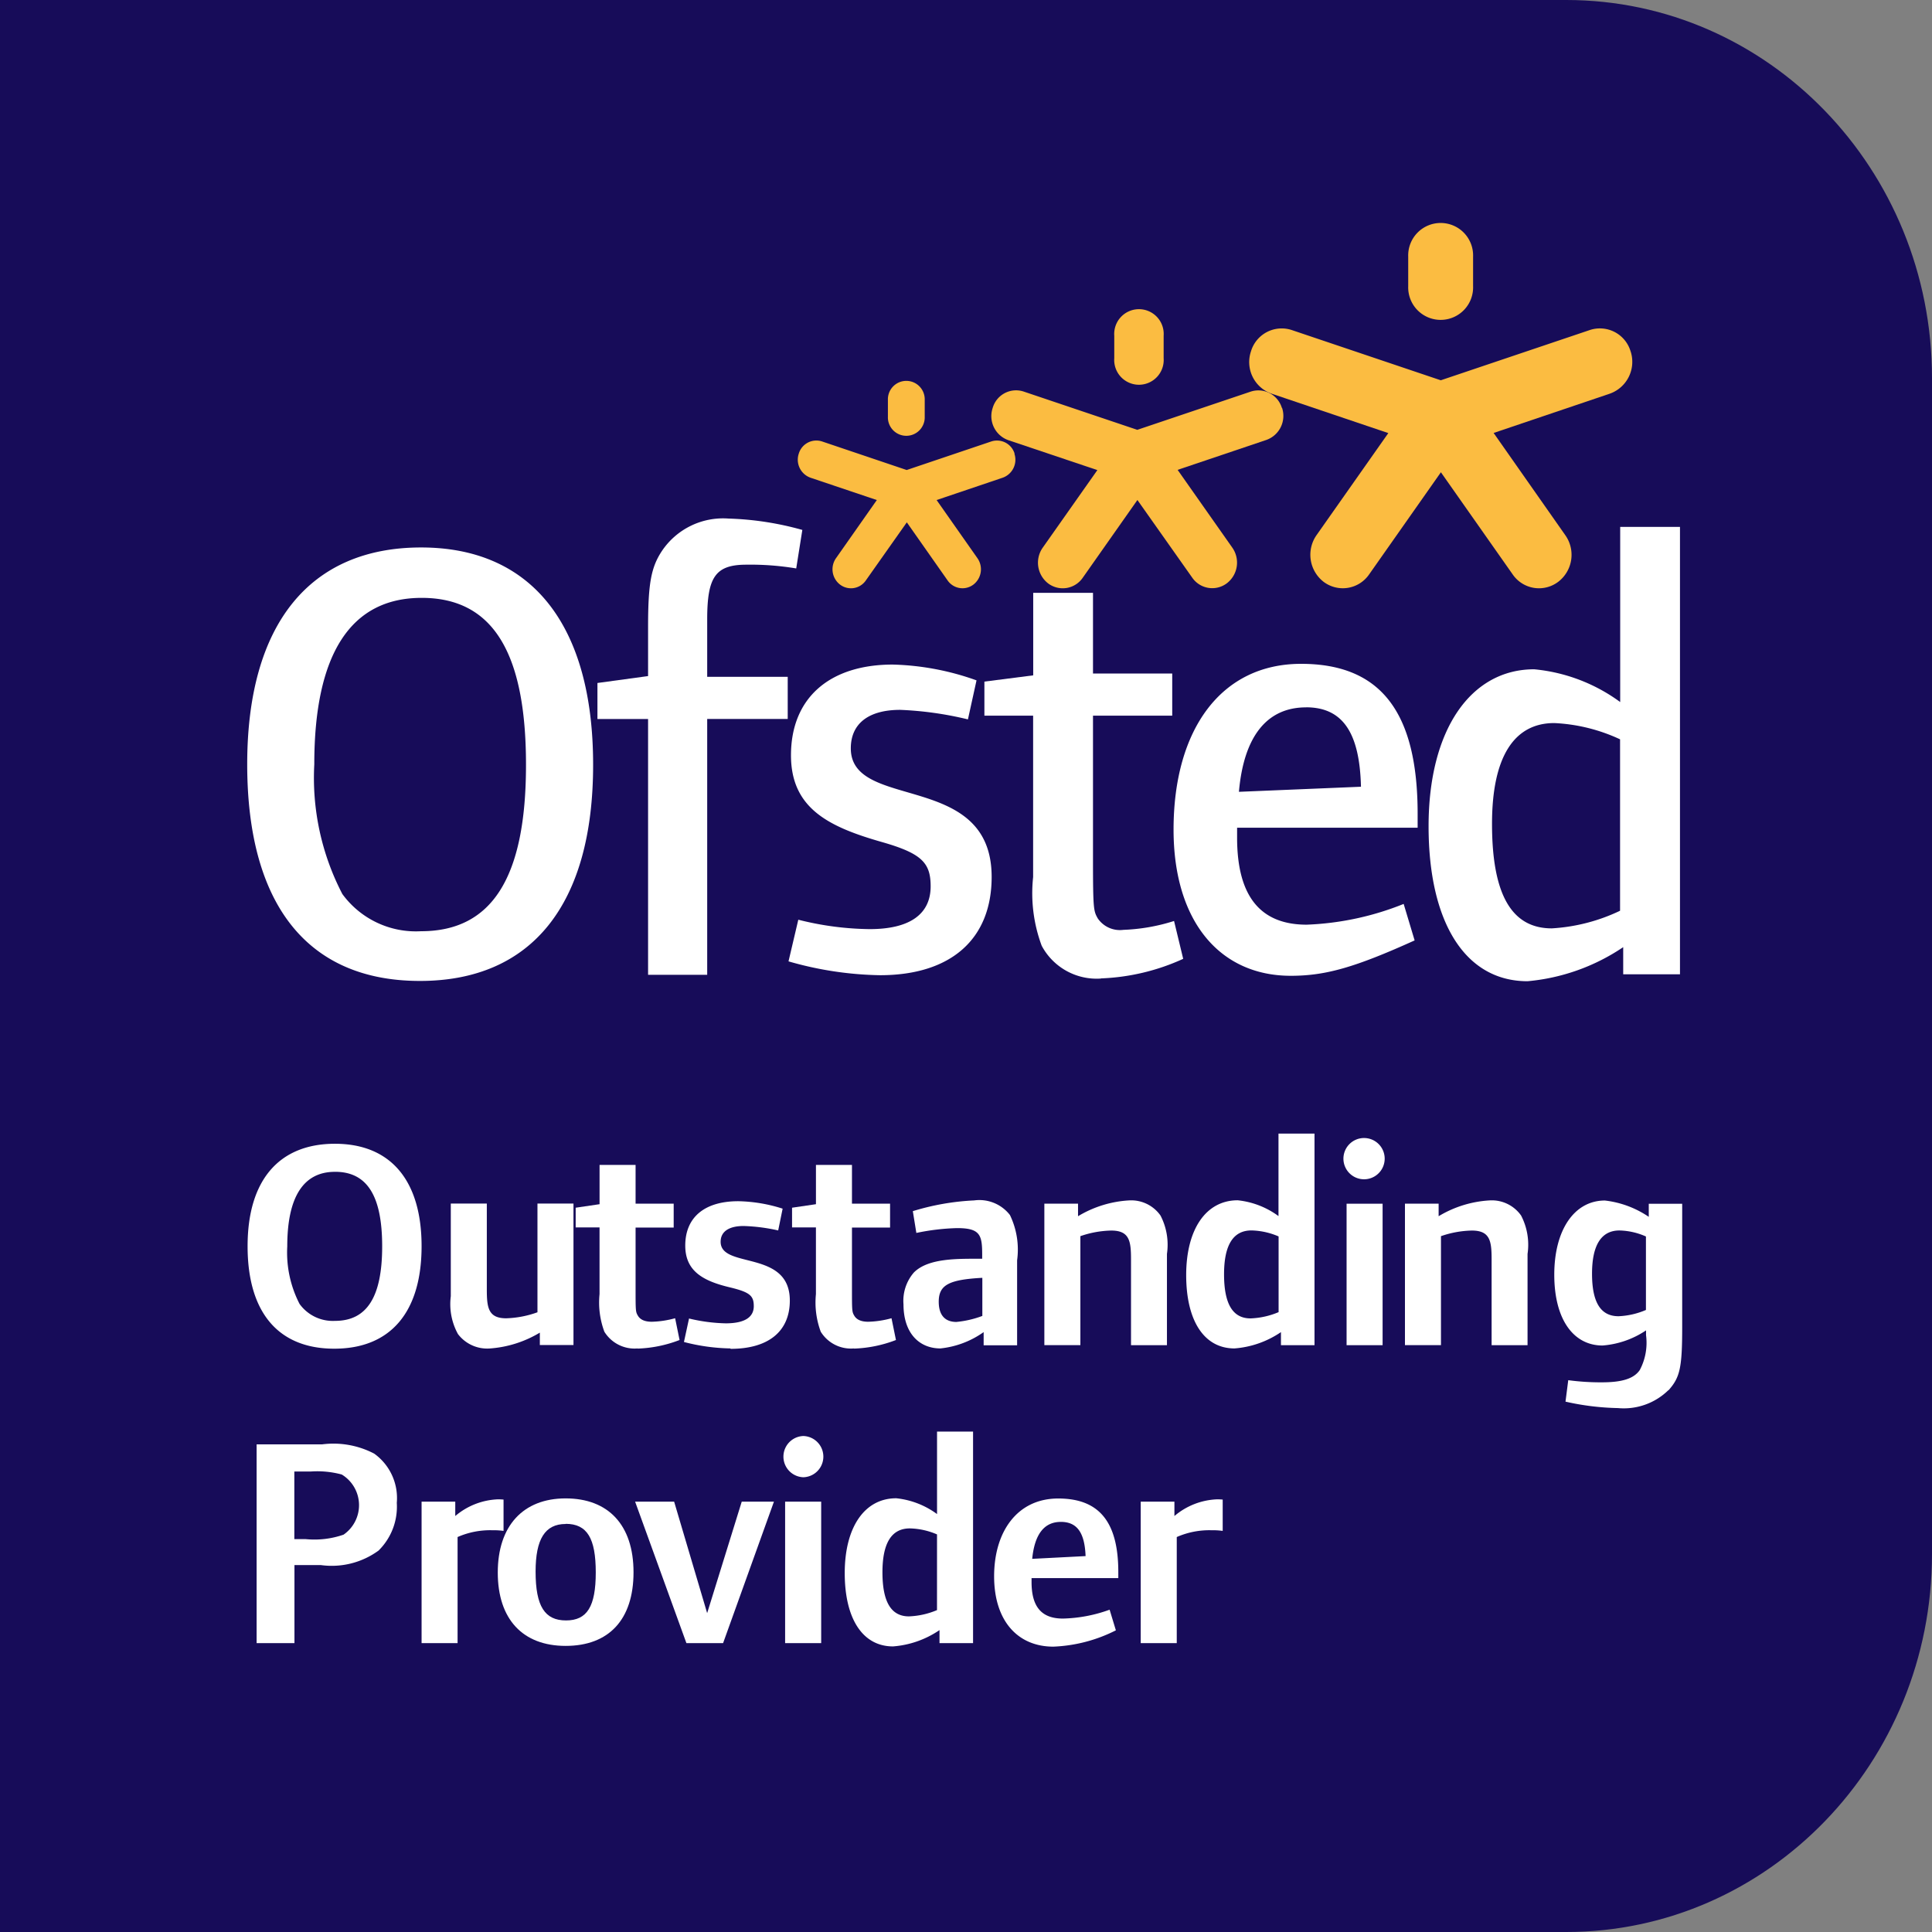 <?xml version="1.0" encoding="UTF-8"?> <svg xmlns="http://www.w3.org/2000/svg" width="90" height="90"><rect width="100%" height="100%" fill="#808080" stroke="none"/><path fill="#170c59" d="M90 72.39C90 82.115 82.368 90 72.961 90H0V0h72.961C82.368 0 90 7.885 90 17.61v54.78Z" data-name="Path 293"></path><g data-name="Group 398"><path fill="#fbbc41" d="M65.6 11.954a1.512 1.512 0 1 1 3.022 0v1.38a1.512 1.512 0 1 1-3.022 0Z" data-name="Path 294"></path><path fill="#fbbc41" d="M75.961 16.374a1.49 1.49 0 0 0-1.9-1l-6.944 2.341-6.944-2.341a1.494 1.494 0 0 0-1.9 1 1.559 1.559 0 0 0 .964 1.965l5.436 1.836-3.344 4.755a1.594 1.594 0 0 0 .334 2.177 1.488 1.488 0 0 0 2.11-.34L67.123 22l3.35 4.767a1.485 1.485 0 0 0 2.11.34 1.583 1.583 0 0 0 .334-2.177l-3.338-4.761 5.411-1.83a1.573 1.573 0 0 0 .973-1.964" data-name="Path 295"></path><path fill="#fbbc41" d="M51.907 15.639a1.153 1.153 0 1 1 2.3 0v1.048a1.153 1.153 0 1 1-2.3 0v-1.048Z" data-name="Path 296"></path><path fill="#fbbc41" d="M59.716 19.007a1.143 1.143 0 0 0-1.447-.766l-5.29 1.782-5.29-1.782a1.133 1.133 0 0 0-1.447.766 1.188 1.188 0 0 0 .736 1.5l4.141 1.392-2.548 3.618a1.219 1.219 0 0 0 .255 1.66 1.131 1.131 0 0 0 1.611-.261l2.548-3.624 2.555 3.619a1.131 1.131 0 0 0 1.611.261 1.214 1.214 0 0 0 .255-1.66l-2.548-3.624 4.128-1.392a1.188 1.188 0 0 0 .736-1.5" data-name="Path 297"></path><path fill="#fbbc41" d="M41.362 18.63a.858.858 0 1 1 1.715 0v.784a.858.858 0 1 1-1.715 0Z" data-name="Path 298"></path><path fill="#fbbc41" d="M47.265 21.135a.857.857 0 0 0-1.082-.572l-3.946 1.332-3.946-1.332a.855.855 0 0 0-1.082.572.891.891 0 0 0 .548 1.119l3.089 1.04-1.9 2.706a.9.9 0 0 0 .188 1.234.84.84 0 0 0 1.2-.195l1.909-2.706 1.9 2.706a.843.843 0 0 0 1.2.195.9.9 0 0 0 .188-1.234l-1.9-2.706 3.077-1.04a.888.888 0 0 0 .547-1.119" data-name="Path 299"></path><path fill="#fff" d="M19.56 45.696c-5.229 0-8.044-3.551-8.044-10.093s2.925-10.1 8.1-10.1 8.014 3.642 8.014 10.124-2.839 10.069-8.068 10.069m.079-17.845c-3.3 0-5 2.608-5 7.752a11.72 11.72 0 0 0 1.307 6.044 4.241 4.241 0 0 0 3.666 1.733c3.3 0 4.889-2.493 4.889-7.752s-1.563-7.777-4.858-7.777" data-name="Path 300"></path><path fill="#fff" d="M37.097 26.481a12.945 12.945 0 0 0-2.329-.176c-1.453 0-1.824.59-1.824 2.554v2.669h3.751v1.964h-3.751v11.919H30.19V33.494h-2.359v-1.678l2.359-.322v-2.286c0-2.055.146-2.791.651-3.551a3.432 3.432 0 0 1 3.1-1.5 14.219 14.219 0 0 1 3.435.529l-.285 1.795Z" data-name="Path 301"></path><path fill="#fff" d="M40.994 45.429a16.21 16.21 0 0 1-4.262-.645l.456-1.94a14.109 14.109 0 0 0 3.326.438c1.873 0 2.839-.7 2.839-1.994 0-1.082-.4-1.526-2.244-2.055-2.475-.705-4.262-1.557-4.262-4.049 0-2.669 1.794-4.226 4.743-4.226a12.439 12.439 0 0 1 3.9.736l-.4 1.818a16.045 16.045 0 0 0-3.156-.444c-1.447 0-2.3.62-2.3 1.794 0 2.937 6.561 1.028 6.561 5.989 0 2.9-1.9 4.578-5.2 4.578" data-name="Path 302"></path><path fill="#fff" d="M51.287 45.584a2.9 2.9 0 0 1-2.76-1.526 7.012 7.012 0 0 1-.4-3.2v-7.52h-2.27v-1.586l2.274-.292v-3.843h2.785v3.758h3.691v1.964h-3.691v6.694c0 2.347.03 2.408.225 2.754a1.249 1.249 0 0 0 1.192.529 8.822 8.822 0 0 0 2.359-.413l.426 1.763a10.106 10.106 0 0 1-3.837.912" data-name="Path 303"></path><path fill="#fff" d="M57.629 38.558v.468c0 2.791 1.137 4.049 3.241 4.049a13.423 13.423 0 0 0 4.518-.967l.511 1.7c-2.785 1.259-4.147 1.648-5.77 1.648-3.3 0-5.46-2.529-5.46-6.81 0-4.67 2.219-7.722 5.94-7.722s5.43 2.262 5.43 6.986v.648h-8.415Zm3.21-5.606c-1.818 0-2.9 1.35-3.125 3.934l5.685-.237c-.061-2.529-.857-3.7-2.56-3.7" data-name="Path 304"></path><path fill="#fff" d="M75.615 45.387v-1.265a9.469 9.469 0 0 1-4.457 1.587c-2.9 0-4.609-2.73-4.609-7.223s1.964-7.308 4.919-7.308a8.04 8.04 0 0 1 4.007 1.526v-8.16h2.785v20.843h-2.645Zm-.14-10.944a8.12 8.12 0 0 0-3.071-.76c-1.879 0-2.9 1.587-2.9 4.694 0 3.344.942 4.87 2.785 4.87a8.512 8.512 0 0 0 3.18-.821v-7.983Z" data-name="Path 305"></path><g fill="#fff" data-name="Group 397"><path d="M15.571 62.827c-2.608 0-4.037-1.69-4.037-4.773s1.471-4.773 4.068-4.773 4.037 1.709 4.037 4.773-1.441 4.773-4.068 4.773Zm.03-8.239c-1.471 0-2.219 1.18-2.219 3.472a5.218 5.218 0 0 0 .572 2.681 1.91 1.91 0 0 0 1.654.79c1.484 0 2.195-1.113 2.195-3.472s-.705-3.472-2.195-3.472Z" data-name="Path 306"></path><path d="M25.148 62.663v-.584a5.229 5.229 0 0 1-2.3.736 1.711 1.711 0 0 1-1.514-.669A2.884 2.884 0 0 1 21 60.383v-4.317h1.678v3.983c0 .845.055 1.362.9 1.362a4.679 4.679 0 0 0 1.459-.28v-5.065h1.678v6.591h-1.573Z" data-name="Path 307"></path><path d="M29.711 62.815a1.654 1.654 0 0 1-1.557-.778 3.9 3.9 0 0 1-.225-1.751v-3.108h-1.112v-.918l1.113-.164v-1.83h1.678v1.806h1.775v1.113h-1.775v2.8c0 1.082 0 1.125.109 1.307s.316.28.651.28a4.47 4.47 0 0 0 1.082-.164l.207 1.015a5.971 5.971 0 0 1-1.958.4Z" data-name="Path 308"></path><path d="M34.026 62.815a9.148 9.148 0 0 1-2.165-.3l.237-1.094a7.949 7.949 0 0 0 1.709.225c.876 0 1.307-.28 1.307-.8 0-.486-.182-.651-1.113-.876-1.265-.3-2.079-.766-2.079-1.946 0-1.319.9-2.067 2.469-2.067a7.184 7.184 0 0 1 2.067.347l-.207 1.015a8.377 8.377 0 0 0-1.611-.207c-.669 0-1.07.249-1.07.736 0 1.277 3.223.347 3.223 2.736 0 1.441-1 2.25-2.76 2.25Z" data-name="Path 309"></path><path d="M39.791 62.815a1.654 1.654 0 0 1-1.557-.778 3.9 3.9 0 0 1-.225-1.751v-3.108h-1.112v-.918l1.113-.164v-1.83h1.678v1.806h1.775v1.113h-1.775v2.8c0 1.082 0 1.125.109 1.307s.316.28.651.28a4.469 4.469 0 0 0 1.082-.164l.207 1.015a5.971 5.971 0 0 1-1.958.4Z" data-name="Path 310"></path><path d="M45.822 62.663v-.608a4.235 4.235 0 0 1-2.013.76c-.985 0-1.721-.705-1.721-2.055a2.014 2.014 0 0 1 .486-1.484c.681-.681 2.067-.638 3.18-.638v-.182c0-.918-.085-1.246-1.167-1.246a10.506 10.506 0 0 0-1.9.225l-.164-1.015a11.5 11.5 0 0 1 2.858-.5 1.8 1.8 0 0 1 1.666.681 3.7 3.7 0 0 1 .334 2.11v3.958h-1.559Zm-.067-3.137c-1.557.085-2.025.334-2.025 1.113 0 .669.334.942.821.942a4.667 4.667 0 0 0 1.21-.28v-1.775Z" data-name="Path 311"></path><path d="M52.687 62.663v-3.995c0-.845-.067-1.344-.918-1.344a4.649 4.649 0 0 0-1.441.261v5.077H48.65v-6.59h1.569v.584a5.172 5.172 0 0 1 2.371-.736 1.668 1.668 0 0 1 1.471.705 2.95 2.95 0 0 1 .3 1.788v4.25h-1.674Z" data-name="Path 312"></path><path d="M59.672 62.663v-.608a4.436 4.436 0 0 1-2.165.76c-1.417 0-2.25-1.289-2.25-3.417s.918-3.484 2.4-3.484a3.875 3.875 0 0 1 1.9.736v-3.843h1.678v9.856Zm-.109-5.065a3.375 3.375 0 0 0-1.265-.28c-.845 0-1.277.669-1.277 2.043s.4 2.055 1.234 2.055a3.685 3.685 0 0 0 1.307-.292v-3.526Z" data-name="Path 313"></path><path d="M63.574 54.935a.961.961 0 1 1 0-1.921.961.961 0 0 1 0 1.921Zm-.845 7.728v-6.589h1.678v6.591Z" data-name="Path 314"></path><path d="M69.485 62.663v-3.995c0-.845-.067-1.344-.918-1.344a4.649 4.649 0 0 0-1.441.261v5.077h-1.678v-6.59h1.569v.584a5.172 5.172 0 0 1 2.371-.736 1.668 1.668 0 0 1 1.471.705 2.95 2.95 0 0 1 .3 1.788v4.25h-1.678Z" data-name="Path 315"></path><path d="M77.718 64.761a2.969 2.969 0 0 1-2.347.833 12.075 12.075 0 0 1-2.444-.3l.128-1a11.2 11.2 0 0 0 1.569.1c.918 0 1.484-.164 1.763-.572a2.708 2.708 0 0 0 .292-1.623v-.225a4.207 4.207 0 0 1-2.025.705c-1.362 0-2.25-1.222-2.25-3.3s.93-3.454 2.359-3.454a4.56 4.56 0 0 1 2.043.76v-.608h1.557v5.746c0 1.915-.109 2.347-.638 2.943ZM76.674 57.6a3.211 3.211 0 0 0-1.234-.28c-.845 0-1.277.681-1.277 2.013s.4 1.982 1.234 1.982a3.612 3.612 0 0 0 1.277-.292v-3.431Z" data-name="Path 316"></path><path d="M17.657 72.215a3.7 3.7 0 0 1-2.706.693h-1.234v3.636h-1.763v-9.26h3.052a4.093 4.093 0 0 1 2.426.432 2.545 2.545 0 0 1 1.052 2.292 2.864 2.864 0 0 1-.833 2.207Zm-1.739-3.527a4.376 4.376 0 0 0-1.429-.14h-.778v3.15h.529a4.142 4.142 0 0 0 1.763-.207 1.669 1.669 0 0 0-.079-2.8Z" data-name="Path 317"></path><path d="M22.939 71.285a3.771 3.771 0 0 0-1.623.316v4.943h-1.677v-6.591h1.569v.669a3.264 3.264 0 0 1 2-.778c.109 0 .249.012.249.012v1.459a3.241 3.241 0 0 0-.511-.03Z" data-name="Path 318"></path><path d="M26.35 76.672c-2 0-3.162-1.246-3.162-3.417s1.18-3.454 3.162-3.454 3.162 1.234 3.162 3.441-1.15 3.43-3.162 3.43Zm0-5.679c-.961 0-1.4.705-1.4 2.219 0 1.623.432 2.274 1.417 2.274s1.386-.651 1.386-2.238-.4-2.262-1.4-2.262Z" data-name="Path 319"></path><path d="M33.684 76.544h-1.708l-2.39-6.591h1.818l1.538 5.193 1.611-5.193h1.5Z" data-name="Path 320"></path><path d="M37.425 68.816a.961.961 0 0 1 0-1.921.961.961 0 0 1 0 1.921Zm-.851 7.728v-6.591h1.68v6.591Z" data-name="Path 321"></path><path d="M43.766 76.544v-.608a4.435 4.435 0 0 1-2.165.76c-1.417 0-2.25-1.289-2.25-3.417s.918-3.484 2.4-3.484a3.875 3.875 0 0 1 1.9.736v-3.843h1.678v9.856Zm-.116-5.065a3.375 3.375 0 0 0-1.265-.28c-.845 0-1.277.669-1.277 2.043s.4 2.055 1.234 2.055a3.71 3.71 0 0 0 1.307-.292Z" data-name="Path 322"></path><path d="M48.054 73.504v.195c0 1.192.5 1.7 1.459 1.7a6.788 6.788 0 0 0 2.177-.413l.292.961a7.047 7.047 0 0 1-2.912.76c-1.654 0-2.76-1.192-2.76-3.277s1.082-3.624 2.985-3.624 2.8 1.082 2.8 3.429v.28H48.06Zm1.362-2.608c-.79 0-1.222.6-1.332 1.721l2.487-.128c-.042-1.083-.389-1.594-1.155-1.594Z" data-name="Path 323"></path><path d="M56.441 71.285a3.771 3.771 0 0 0-1.623.316v4.943h-1.679v-6.591h1.57v.669a3.264 3.264 0 0 1 2-.778c.109 0 .249.012.249.012v1.459a3.241 3.241 0 0 0-.511-.03Z" data-name="Path 324"></path></g></g></svg> 